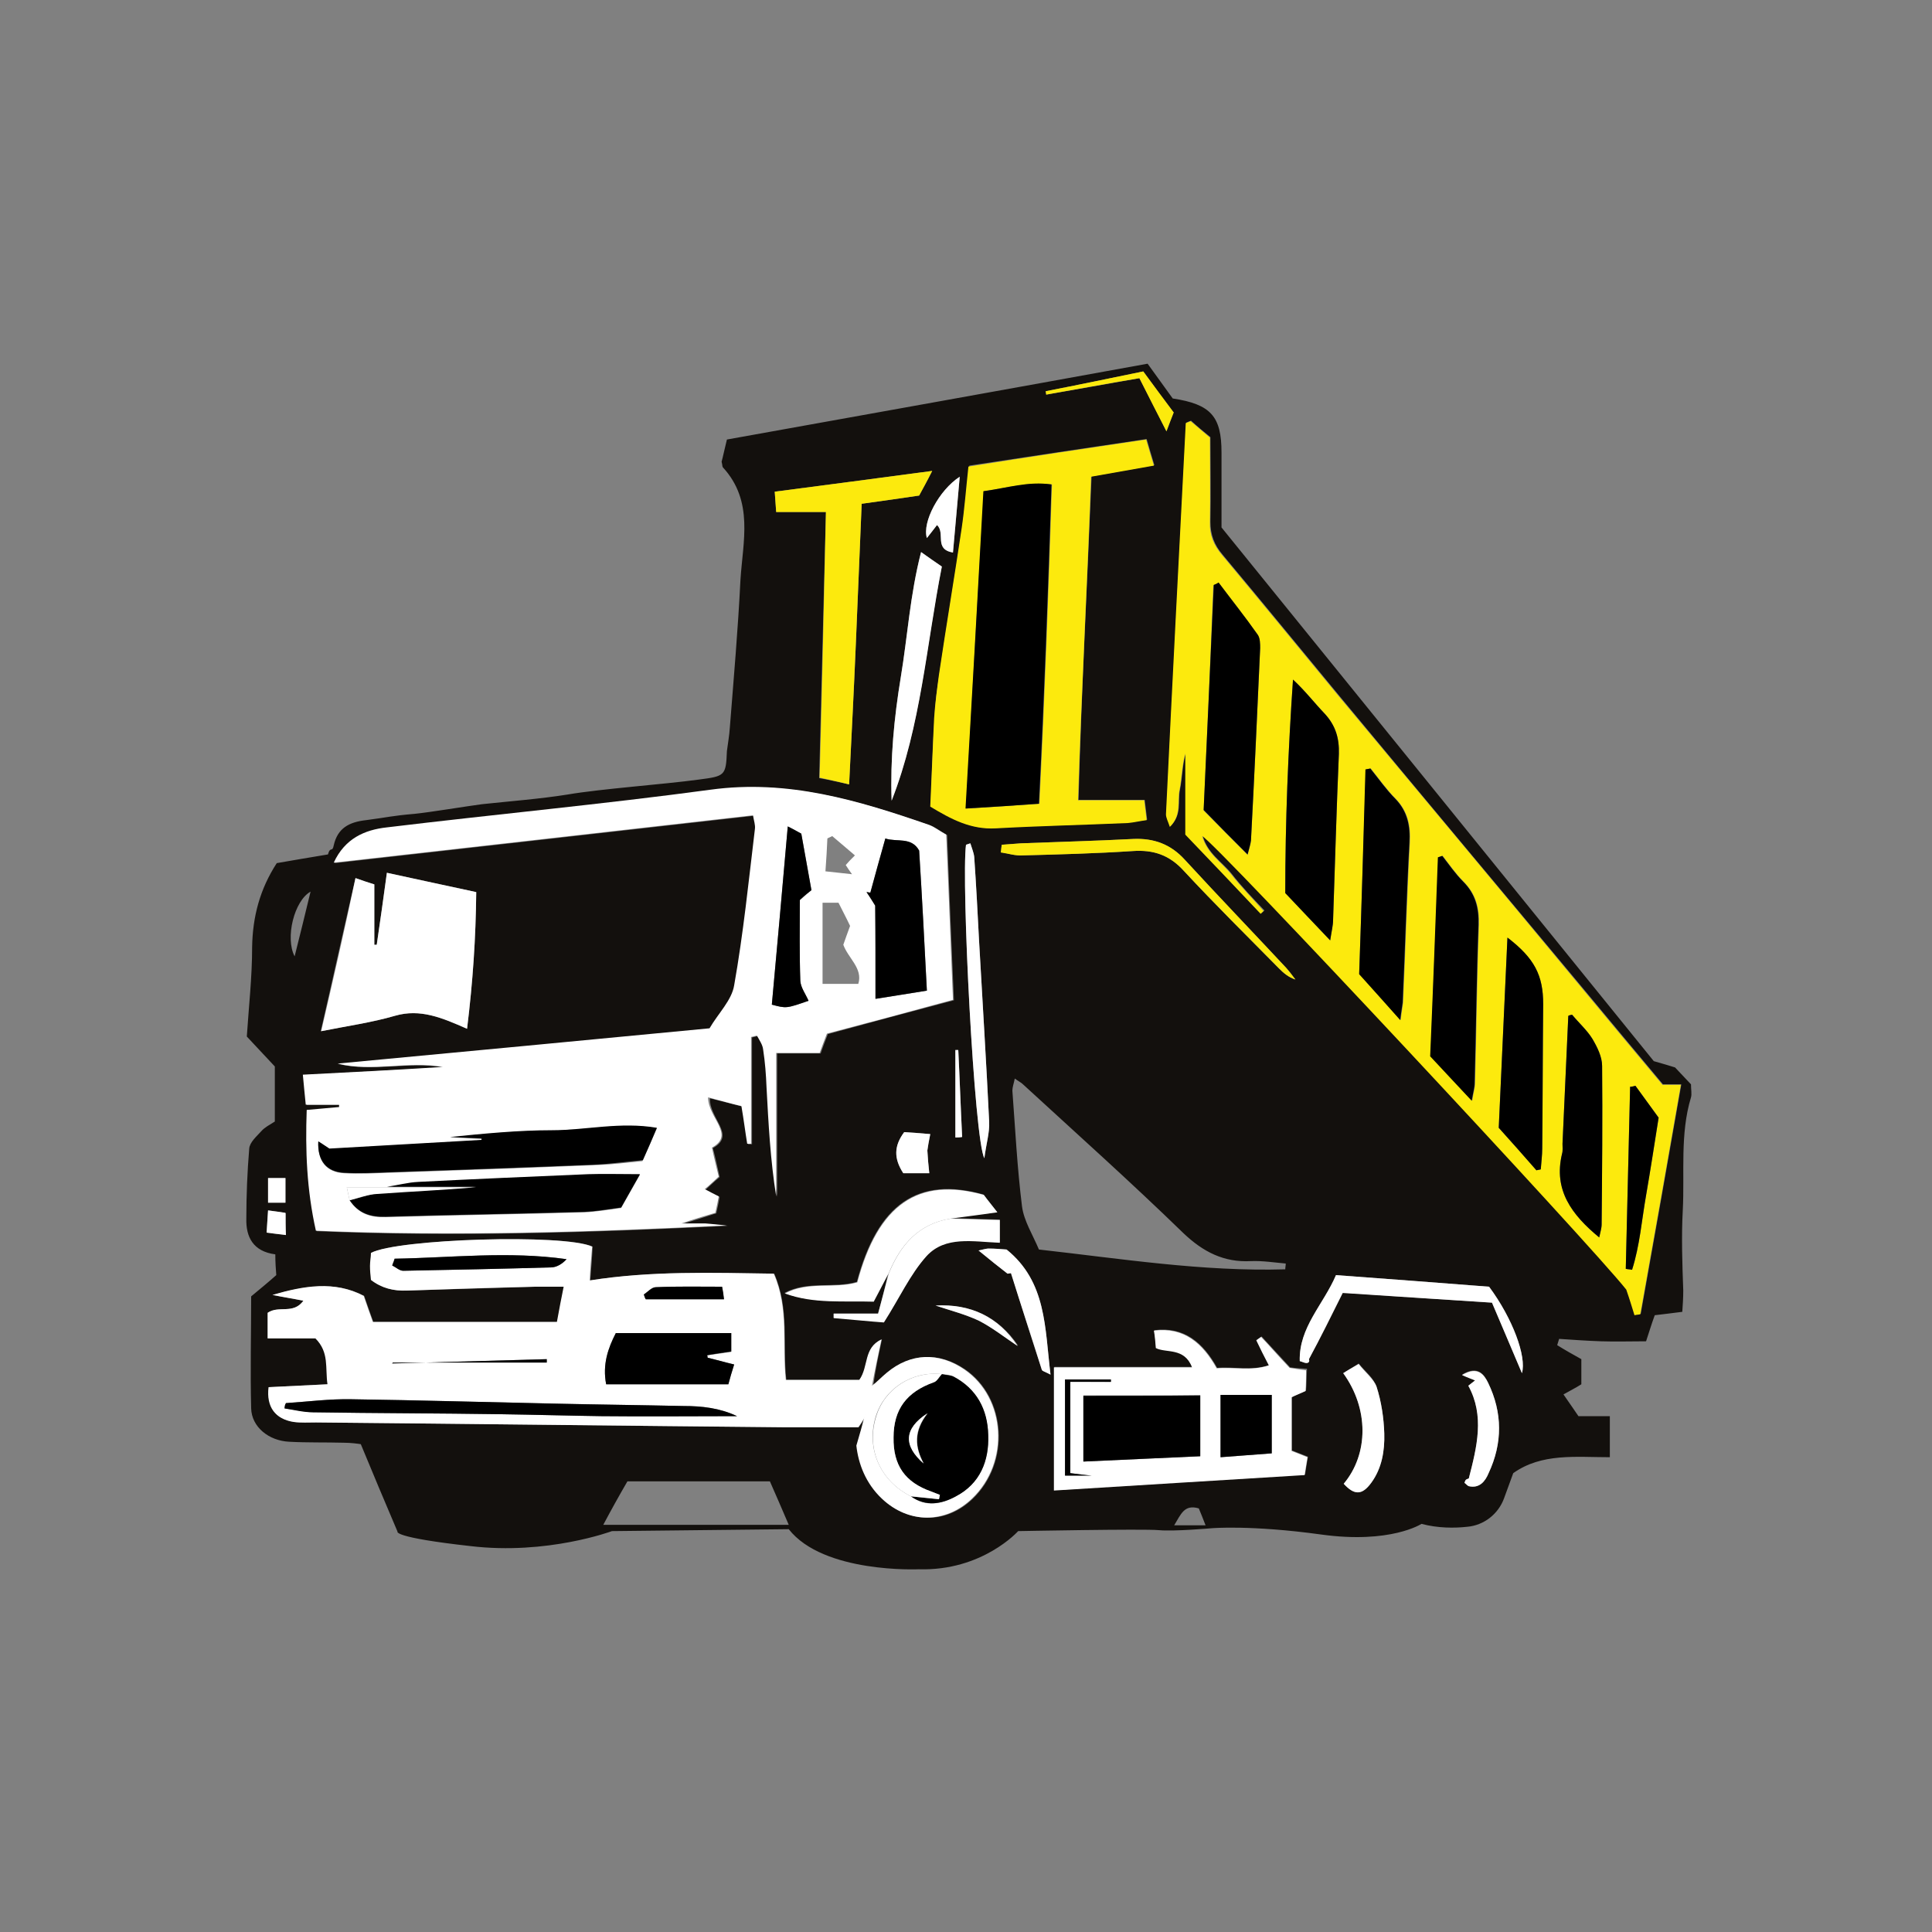 <?xml version="1.0" encoding="UTF-8"?>
<svg xmlns="http://www.w3.org/2000/svg" xmlns:xlink="http://www.w3.org/1999/xlink" version="1.1" id="Calque_1" x="0px" y="0px" viewBox="0 0 400 400" style="enable-background:new 0 0 400 400;" xml:space="preserve">
<rect x="0" y="0" width="400" height="400" fill="#808080" stroke="none"/>
<style type="text/css">
	.st0{fill:#13100D;}
	.st1{fill:#FFFFFF;}
	.st2{fill:#FCEA0D;}
</style>
<g>
	<path class="st0" d="M82.3,317.1c-2.6-6.1-5-11.8-7.6-18.1c-0.6-0.1-2.1-0.3-3.6-0.3c-3.7-0.1-7.5,0-11.2-0.2   c-4.3-0.2-7.8-3.1-7.9-6.9c-0.2-7.7,0-15.5,0-23.2c1.8-1.5,3.4-2.8,5.2-4.4c-0.1-1.3-0.2-2.7-0.2-4.3c-4.6-0.6-6.1-3.6-6-7.4   c0-4.8,0.2-9.7,0.6-14.5c0.1-1.3,1.5-2.5,2.5-3.6c0.7-0.8,1.7-1.3,2.8-2v-11.4c-2.1-2.2-3.8-4.1-5.8-6.2c0.4-6.1,1.1-12.3,1.1-18.5   c0.1-6.3,1.6-12,5.1-17.4c1.6-0.3,8.8-1.5,10.6-1.8c0.5-1.8,0.9-0.3,1.2-1.9c0.8-3.5,3.1-4.8,6.7-5.2c4.6-0.6,5.3-0.9,10-1.3   c3.1-0.3,10.9-1.6,14-2c5.6-0.6,12.1-1.1,17.7-2c7-1.2,19.9-2.1,27.2-3.1c5.4-0.7,5.6-0.8,5.8-5.9c0.2-1.6,0.5-3.2,0.6-4.8   c0.8-10.2,1.7-20.4,2.2-30.6c0.5-8,2.8-16.3-3.6-23.3c-0.2-0.2-0.1-0.5-0.3-1.2c0.3-1.1,0.6-2.6,1.1-4.6   c28.9-5.2,58-10.4,87.1-15.7c1.8,2.5,3.6,5,5.2,7.2c7.9,1.2,10.1,3.7,10.1,11.2c0,5.1,0,10.2,0,15.5   c29.8,36.8,59.8,73.8,89.5,110.5c1.8,0.5,3.1,0.9,4.4,1.3l3.3,3.5c0,1.1,0.2,2,0,2.7c-2.3,7.6-1.3,15.6-1.7,23.4   c-0.3,5.5-0.1,11.1,0.1,16.6c0,1.5-0.1,3-0.2,4.4c-2.3,0.3-4,0.5-5.7,0.7c-0.7,1.9-1.2,3.6-1.8,5.4c-3.2,0-6.3,0.1-9.3,0   c-2.9-0.1-5.8-0.3-8.7-0.5c-0.2,0.7-0.2,0.6-0.4,1.3c1.6,1,3.2,1.9,5,2.9v5.2c-1.1,0.7-2.1,1.2-3.7,2.1c1.2,1.7,2.2,3.2,3.1,4.5   h6.5v8.5c-7,0-14.1-0.9-20,3.3l-1.9,5.2c-1.2,3.3-4.2,5.6-7.6,5.9c-2.7,0.3-6.1,0.3-9.5-0.6c0,0-6.4,4.2-20.8,2.2   c-14.5-2-22.6-1.3-22.6-1.3s-7.9,0.7-11,0.4s-29.1,0.2-29.1,0.2s-7.4,8.3-20.6,7.9c0,0-19.7,0.9-26.9-8.3l-36.6,0.4   c0,0-13.4,5-29.3,3.1C81.2,318.3,82.3,317.1,82.3,317.1z M181.8,271.9c-3.1,0-6.2,0-9.2,0c0,0.3,0,0.6,0,0.9   c3.7,0.3,7.5,0.7,10.4,0.9c3.2-5,5.4-9.9,8.8-13.7c3.9-4.3,9.7-3,15.2-2.8c0-1.4,0-2.7,0-4.7c-3.5-0.1-6.9-0.2-10.3-0.3   c3.1-0.4,6.1-0.8,9.7-1.3c-1-1.3-2-2.5-2.8-3.6c-13.6-3.8-21.9,2-26.2,18.1c-4.8,1.4-10.2-0.3-15,2.3c6,2.2,12.2,1.5,18.4,1.7   c1.1-2.1,2.1-4,3.1-5.9C183.3,266.3,182.6,269,181.8,271.9z M182.6,277.3c-3.8,1.8-2.6,5.6-4.6,8.4c-4.8,0-9.8,0-15.2,0   c-0.8-7.2,0.7-14.7-2.5-22c-12.8-0.2-25.5-0.6-38.1,1.4c0.2-2.4,0.4-4.8,0.5-7c-5.8-2.7-40.4-1.6-45.8,1.3   c-0.1,0.8-0.2,1.8-0.2,2.7c0,1,0.1,1.9,0.2,2.9c2.3,1.8,4.7,2.3,7.4,2.2c8.8-0.3,17.7-0.5,26.5-0.8c1.8,0,3.6,0,6,0   c-0.5,2.5-0.9,4.6-1.4,7.3c-12.8,0-25.3,0-38.1,0c-0.6-1.6-1.2-3.4-1.9-5.4c-6.1-3.2-12.4-2-18.9-0.2c1.9,0.4,3.9,0.7,6.4,1.2   c-2.2,2.9-5.1,0.9-7.4,2.5c0,1.4,0,3.1,0,5.3c3.5,0,6.9,0,9.9,0c2.9,2.9,2,6.1,2.5,9.5c-4.3,0.2-8.3,0.4-12.2,0.6   c-0.5,4.1,1.3,6.6,5.2,7.2c1.5,0.2,3,0.1,4.6,0.1c32.4,0.3,64.7,0.7,97.1,1c5,0,9.9,0,15.2,0c0.3-0.4,0.8-1.2,1.3-2   c-0.5,1.7-0.9,3.3-1.6,5.8c0.4,3.7,1.9,7.7,5.3,11c5.5,5.2,13.1,5.3,18.6,0c7.8-7.5,7-20.9-1.6-26.8c-5.3-3.6-11.1-3.4-16,0.7   c-1,0.9-2,1.9-3,2.8C181.2,283.8,181.9,280.5,182.6,277.3z M153.7,229.1c0.4,2.9,0.8,5.4,1.2,7.8c0.3,0,0.5,0,0.8,0   c0-7.4,0-14.8,0-22.1c0.4-0.1,0.8-0.2,1.2-0.3c0.4,1,1.2,1.9,1.3,2.9c0.4,2.6,0.5,5.2,0.7,7.8c0.4,7.5,0.8,15.1,2,22.6   c0-9.8,0-19.6,0-29.7c3.2,0,6,0,9,0c0.5-1.4,0.9-2.5,1.5-4c8.4-2.3,17-4.6,26.1-7c-0.5-11.7-1-23.1-1.4-34.2   c-1.6-0.9-2.5-1.7-3.5-2c-14.7-5.1-29.3-9.5-45.3-7.3c-22.3,3.1-44.7,5.2-67,7.8c-4.6,0.5-8.7,2.3-11,7.3   c29.1-3.3,57.8-6.5,86.8-9.8c0.2,1.3,0.4,2.1,0.4,2.8c-1.3,10.8-2.4,21.7-4.3,32.4c-0.5,3.1-3.3,5.8-5.1,8.9   c-26,2.5-51.5,4.9-77,7.3c7.2,1.7,14.5-0.6,21.8,0.7c-9.5,0.5-19,1-29,1.6c0.2,2.2,0.4,4,0.6,6.2c2.5,0,4.7,0,6.9,0   c0,0.2,0,0.3,0,0.5c-2.1,0.2-4.3,0.4-6.7,0.6c-0.3,8.5-0.1,16.5,1.9,25c28.4,1.2,56.7,0.3,85.1-1.1c-1.5-0.1-3-0.3-4.5-0.4   c-1.6-0.1-3.3,0-4.9,0c2.3-0.7,4.6-1.4,7-2.2c0.3-1.3,0.5-2.3,0.7-3.4c-1-0.5-1.8-0.9-2.9-1.5c1-0.9,1.7-1.6,2.9-2.6   c-0.4-1.8-0.8-3.7-1.4-6c4.9-2.7-0.8-6.1-0.6-10.3C149.5,228,151.7,228.6,153.7,229.1z M255,180.9c-2-2.5-5-4.2-6-7.9   c2.9,1.5,80.2,84.3,87.8,93.9c0.6,2,1.2,3.6,1.7,5.3c0.4-0.1,0.8-0.1,1.2-0.2c2.8-15.7,5.6-31.4,8.4-47.5c-1.7,0-2.5,0-3.8,0   c-5.7-6.8-11.6-13.9-17.5-21c-16.5-19.8-33-39.5-49.4-59.3c-8.1-9.8-16.2-19.7-24.3-29.4c-1.7-2-2.5-4.1-2.5-6.8   c0.1-5.8,0-11.6,0-17.5c-1.5-1.2-2.8-2.3-4-3.4c-0.3,0.1-0.6,0.2-1,0.4c-1.4,27-2.8,54-4.1,81c0,0.7,0.4,1.4,0.8,2.6   c2.5-2.5,1.5-5.2,2-7.6c0.5-2.5,0.5-5.1,1.2-7.6c0,5.5,0,11,0,16.8c5.1,5.3,10.3,10.9,15.6,16.4c0.2-0.2,0.5-0.4,0.7-0.6   C259.4,186,257.1,183.6,255,180.9z M199.2,109.3c-1.5,10.1-3.2,20.2-4.7,30.3c-0.5,3-0.9,6-1,9c-0.4,6.1-0.6,12.1-0.8,18.3   c4.3,2.6,8.4,4.9,13.6,4.5c9.1-0.5,18.2-0.7,27.3-1.1c1.2-0.1,2.4-0.4,3.9-0.6c-0.2-1.5-0.3-2.6-0.5-4.1c-4.5,0-8.8,0-13.7,0   c0.6-22.5,1.8-44.6,2.7-67c4.5-0.8,8.5-1.5,13-2.3c-0.6-1.9-1-3.4-1.6-5.4c-12.2,1.8-24.2,3.6-36.7,5.5   C200.1,101.1,199.8,105.3,199.2,109.3z M81.8,210.3c5.2-1.5,9.7,0.4,14.9,2.7c1.2-9.8,1.8-18.7,1.9-28.3c-6.1-1.3-12-2.6-18.5-4   c-0.7,5.2-1.4,10.1-2.1,14.9c-0.2,0-0.3,0-0.5,0c0-4.1,0-8.2,0-12.5c-1.3-0.4-2.2-0.7-3.9-1.3c-2.5,10.8-4.8,21.3-7.2,31.7   C72,212.4,77,211.7,81.8,210.3z M259,261.1c-5.6,0.3-9.9-1.9-14-5.8c-10.8-10.5-22.1-20.6-33.2-30.8c-0.4-0.4-0.9-0.6-1.7-1.2   c-0.2,1-0.5,1.8-0.5,2.5c0.6,8,1,16,2,24c0.4,3,2.2,5.8,3.5,8.9c17,1.9,33.9,4.6,51,4.1c0-0.4,0.1-0.8,0.1-1.2   C263.9,261.4,261.4,261,259,261.1z M267.1,283.1c-2.1-2.3-4-4.3-5.9-6.4c-0.3,0.2-0.7,0.5-1,0.7c0.8,1.6,1.6,3.2,2.6,5.2   c-3.7,1.3-7.2,0.3-10.8,0.6c-2.9-5.2-6.8-8.6-13-7.8c0.1,1.2,0.2,2.2,0.4,3.6c2.1,1.1,5.8-0.2,7.5,4c-9.6,0-18.9,0-28.6,0   c0,8.6,0,16.7,0,25.5c17.3-1.1,34.4-2.1,51.9-3.2c0.2-1.4,0.4-2.5,0.6-3.7c-1.3-0.5-2.3-0.9-3.3-1.3c0-3.7,0-7.3,0-11.1   c0.8-0.4,1.7-0.7,2.9-1.3c0.1-1.2,0.1-2.7,0.2-4.5C268.9,283.3,267.8,283.2,267.1,283.1z M175.8,162.4c0.5-10.1,1-19.7,1.4-29.3   c0.4-9.5,0.8-19,1.2-28.8c4.2-0.6,8-1.1,11.9-1.7c0.8-1.5,1.6-2.9,2.7-5.1c-11.3,1.5-21.8,2.9-32.6,4.3c0.1,1.6,0.2,2.7,0.3,4.2   c3.3,0,6.4,0,10.3,0c-0.5,18.3-0.9,36.4-1.4,55.1C171.9,161.5,173.5,161.9,175.8,162.4z M124.9,315.7c13,0,25.4,0,38.4,0   c-1.3-3.1-2.6-6-3.9-9c-9.8,0-19.5,0-29.5,0C128.1,309.8,126.6,312.5,124.9,315.7z M195,117.3c-1.3-0.9-2.5-1.7-4.3-3   c-2.3,8.9-2.8,17.5-4.2,25.9c-1.4,8.4-2.2,16.9-1.9,25.5C190.7,150.2,191.7,133.6,195,117.3z M308.9,269.7   c2.1,4.9,4.2,9.9,6.2,14.6c1-3.4-1.9-11.3-6.8-17.9c-10.3-0.8-20.8-1.6-31.7-2.4c-2.6,6.1-7.7,10.8-7.5,17.8c0.7,0.2,1,0.4,1.4,0.4   c0.4,0,0.7-0.3,0.5-0.8c2.3-4.5,4.5-9,6.9-13.8C288.5,268.4,298.4,269,308.9,269.7z M203.8,239.8c0.4-3.1,1.1-5.3,1-7.5   c-0.6-12.5-1.4-25.1-2.1-37.6c-0.3-5.8-0.6-11.6-1-17.3c-0.1-0.9-0.5-1.8-0.8-2.8c-0.3,0.1-0.6,0.2-0.9,0.3   C199,182.5,201.7,236,203.8,239.8z M211.7,177.1c7.6-0.2,15.2-0.4,22.8-0.9c4.3-0.3,7.6,0.8,10.6,4.1c6.4,6.9,13.1,13.5,19.7,20.2   c0.9,0.9,1.9,1.8,3.4,2.3c-0.6-0.8-1.2-1.6-1.9-2.4c-7-7.5-14.1-14.9-21-22.4c-2.9-3.2-6.4-4.5-10.7-4.3   c-7.7,0.4-15.5,0.6-23.2,0.9c-1.3,0.1-2.7,0.2-4,0.3c-0.1,0.5-0.1,1-0.2,1.5C208.7,176.7,210.2,177.2,211.7,177.1z M278.1,284.3   c5.3,7.3,5.3,16.7,0.1,22.9c2.2,2.4,3.8,2.4,5.7-0.2c2.2-3,2.8-6.6,2.7-10.2c-0.1-3.2-0.6-6.6-1.6-9.7c-0.6-1.8-2.3-3.1-3.7-4.8   C279.9,283.2,279,283.8,278.1,284.3z M215.7,283.6c0.1,0.3,0.7,0.4,1.8,1c-1.2-9.7-0.8-19.2-9.1-25.9c-1.3-0.1-2.5-0.2-3.7-0.2   c-0.4,0-0.8,0.1-2.1,0.4c2.3,1.9,4.2,3.4,6,4.8c0.3,0,0.5-0.1,0.8-0.1C211.4,270.3,213.5,276.9,215.7,283.6z M305.4,285.8   c-0.5,0.4-0.9,0.7-1.4,1.1c3.4,6.2,1.8,12.6,0.1,19.2c0.3-0.1-0.1,0-0.5,0.2c-0.2,0.1-0.3,0.4-0.4,0.7c0.3,0.2,0.6,0.6,0.9,0.7   c2.2,0.5,3.4-1,4.1-2.7c2.9-6.2,2.9-12.5-0.1-18.7c-0.8-1.7-2.1-3.7-5.4-1.7C304,285.2,304.7,285.5,305.4,285.8z M198.7,98.7   c-4.3,2.8-7.8,9.4-6.8,12.7c0.8-1,1.4-1.8,2.1-2.7c1.8,1.7-0.7,5,3.3,5.7C197.8,109.1,198.2,104,198.7,98.7z M241.5,89.3   c0.7-1.8,1-2.7,1.5-3.9c-2.1-2.8-4.1-5.5-6.3-8.5c-6.8,1.4-13.5,2.8-20.2,4.1c0,0.2,0.1,0.4,0.1,0.7c6.3-1.1,12.7-2.2,19.3-3.4   C237.8,82,239.5,85.3,241.5,89.3z M192.4,242.9c-0.2-1.7-0.3-3.1-0.4-4.7c0.1-0.8,0.3-1.9,0.6-3.4c-2.2-0.2-3.8-0.3-5.4-0.4   c-2.1,2.9-2.2,5.5-0.1,8.5C188.8,242.9,190.2,242.9,192.4,242.9z M193.7,270.3c3,1,6.1,1.8,8.9,3.1c2.9,1.4,5.4,3.5,8.2,5.2   C206.7,272.6,200.9,269.9,193.7,270.3z M198.4,217.4c-0.2,0-0.4,0-0.6,0c0,6,0,12.1,0,18.1c0.5,0,0.9-0.1,1.4-0.1   C198.9,229.4,198.7,223.4,198.4,217.4z M64.3,184.6c-3.4,1.9-5.3,9.6-3.3,13.4C62.1,193.7,63.1,189.5,64.3,184.6z M55.5,243.9   c0,1.6,0,3.2,0,5.1c1.1,0,2.2,0,3.6,0c0-1.7,0-3.2,0-5.1C57.7,243.9,56.7,243.9,55.5,243.9z M55.5,250.6c-0.1,1.6-0.2,2.9-0.3,4.6   c1.4,0.2,2.5,0.3,4,0.5c0-1.7,0-3,0-4.5C57.9,250.9,56.9,250.8,55.5,250.6z M249.6,315.8c-0.6-1.5-1-2.6-1.4-3.5   c-3-0.9-3.7,1.2-5.1,3.5C245.6,315.8,247.4,315.8,249.6,315.8z"></path>
	<path class="st1" d="M147.4,237.6c0.5,2.4,1,4.3,1.4,6c-1.1,1-1.9,1.8-2.9,2.6c1.1,0.6,1.9,1,2.9,1.5c-0.2,1.1-0.4,2.2-0.7,3.4   c-2.4,0.7-4.7,1.4-7,2.2c1.6,0,3.3,0,4.9,0c1.5,0.1,3,0.3,4.5,0.4c-28.4,1.4-56.7,2.3-85.1,1.1c-1.9-8.5-2.2-16.6-1.9-25   c2.4-0.2,4.6-0.4,6.7-0.6c0-0.2,0-0.3,0-0.5c-2.2,0-4.3,0-6.9,0c-0.2-2.1-0.4-3.9-0.6-6.2c10-0.5,19.5-1,29-1.6   c-7.2-1.3-14.6,1.1-21.8-0.7c25.5-2.4,51-4.8,77-7.3c1.8-3.1,4.6-5.8,5.1-8.9c1.9-10.7,3-21.6,4.3-32.4c0.1-0.8-0.2-1.6-0.4-2.8   c-28.9,3.3-57.6,6.5-86.8,9.8c2.3-5,6.4-6.8,11-7.3c22.3-2.7,44.8-4.8,67-7.8c16-2.2,30.6,2.2,45.3,7.3c1,0.4,1.9,1.1,3.5,2   c0.5,11.1,0.9,22.5,1.4,34.2c-9.1,2.5-17.7,4.8-26.1,7c-0.6,1.5-1,2.7-1.5,4c-3,0-5.8,0-9,0c0,10.1,0,19.9,0,29.7   c-1.2-7.5-1.6-15.1-2-22.6c-0.1-2.6-0.3-5.2-0.7-7.8c-0.1-1-0.8-2-1.3-2.9c-0.4,0.1-0.8,0.2-1.2,0.3c0,7.4,0,14.8,0,22.1   c-0.3,0-0.5,0-0.8,0c-0.4-2.4-0.7-4.9-1.2-7.8c-2.1-0.5-4.2-1.1-6.9-1.8C146.6,231.5,152.3,234.9,147.4,237.6z M79.9,252   c13.7-0.4,27.4-0.6,41.1-1c2.3-0.1,4.7-0.5,7.6-0.9c1.1-2,2.4-4.2,3.9-6.9c-4.1,0-7.4-0.1-10.7,0c-11.7,0.5-23.5,1-35.2,1.6   c-2.2,0.1-4.3,0.7-6.5,1c-2.6,0-5.3,0-8.3,0c0.3,1.3,0.4,2,0.6,2.7C74.2,251.3,76.7,252.1,79.9,252z M136,233.6   c-7.6-1.3-14.7,0.5-21.7,0.5c-7,0-14.1,0.7-21.1,1.4c2.2,0.1,4.3,0.2,6.5,0.3c0,0.1,0,0.2,0,0.3c-10.4,0.6-20.8,1.2-31.5,1.8   c-0.5-0.3-1.3-0.9-2.3-1.5c-0.2,4,1.7,6.3,5.3,6.5c3.2,0.2,6.4,0,9.5-0.1c14.4-0.5,28.7-1,43.1-1.6c3-0.1,6-0.5,9.2-0.8   C134.2,237.8,135,235.9,136,233.6z M191.9,205.1c-0.5-9.8-1-19.4-1.6-29c-1.6-2.9-4.6-1.7-7-2.5c-1.1,3.9-2.1,7.5-3.1,11.2   c-0.3,0-0.5-0.1-0.8-0.1c0.7,1,1.3,2,1.8,2.8c0,6.6,0,12.9,0,19.3C184.6,206.3,188.1,205.7,191.9,205.1z M168,184.3   c-0.7-4-1.4-7.7-2.1-11.7c-0.4-0.2-1.2-0.7-2.8-1.5c-1.1,12.7-2.2,24.8-3.3,36.9c3,0.8,3,0.8,7.6-0.8c-0.6-1.4-1.6-2.7-1.7-4.1   c-0.2-5.5-0.1-11-0.1-16.7C166.8,185.3,167.6,184.6,168,184.3z M176,191.7c-0.7-1.5-1.5-3-2.4-4.8c-0.6,0-1.7,0-3.3,0   c0,5.6,0,11.1,0,16.8c2.2,0,4.6,0,7.4,0c1-3.2-2.1-5.3-3.1-8.1C175,194.4,175.5,193.1,176,191.7z M176.4,181   c-0.6-0.8-0.9-1.3-1.3-1.9c0.5-0.6,1-1.1,1.9-2c-1.6-1.4-3.2-2.7-4.7-4c-0.3,0.2-0.7,0.3-1,0.5c-0.1,2.1-0.2,4.2-0.4,6.8   C172.9,180.6,174.5,180.8,176.4,181z"></path>
	<path class="st2" d="M261,189.2c-5.2-5.5-10.5-11.1-15.6-16.4c0-5.9,0-11.4,0-16.8c-0.7,2.5-0.7,5.1-1.2,7.6   c-0.5,2.4,0.5,5.1-2,7.6c-0.4-1.2-0.8-1.9-0.8-2.6c1.3-27,2.7-54,4.1-81c0.3-0.1,0.6-0.2,1-0.4c1.3,1.1,2.6,2.2,4,3.4   c0,5.9,0.1,11.7,0,17.5c-0.1,2.7,0.8,4.8,2.5,6.8c8.2,9.8,16.2,19.6,24.3,29.4c16.5,19.8,33,39.5,49.4,59.3   c5.9,7.1,11.8,14.2,17.5,21c1.3,0,2.1,0,3.8,0c-2.8,16.1-5.6,31.8-8.4,47.5c-0.4,0.1-0.8,0.1-1.2,0.2c-0.5-1.6-1-3.3-1.7-5.3   c-7.6-9.6-84.9-92.4-87.8-93.9c1,3.6,4,5.4,6,7.9c2.1,2.7,4.5,5.1,6.7,7.6C261.4,188.8,261.2,189,261,189.2z M249.2,167.8   c3.2,3.3,6,6.1,9.1,9.2c0.3-1.2,0.6-2.1,0.7-2.9c0.7-13.3,1.3-26.5,1.9-39.8c0-0.9,0-2.1-0.5-2.8c-2.6-3.7-5.4-7.2-8.1-10.8   c-0.4,0.2-0.7,0.3-1.1,0.5C250.6,136.9,249.9,152.6,249.2,167.8z M275.4,194.7c0.3-2,0.6-3.1,0.6-4.2c0.4-11.5,0.7-22.9,1.2-34.4   c0.1-3.3-0.7-5.9-2.9-8.3c-2.2-2.3-4.1-4.8-6.6-7.1c-1,14.7-1.6,29.3-1.6,44.2C269.1,188.1,272,191.1,275.4,194.7z M290,211.2   c0.2-1.8,0.4-2.7,0.5-3.6c0.5-11,0.8-22.1,1.4-33.1c0.2-3.5-0.4-6.5-2.9-9.1c-1.9-1.9-3.5-4.2-5.2-6.3c-0.3,0.1-0.6,0.1-1,0.2   c-0.5,14.1-0.9,28.2-1.4,42.3C284.2,204.8,286.8,207.7,290,211.2z M304.8,227.9c0.3-1.8,0.6-2.7,0.6-3.7   c0.3-10.9,0.4-21.8,0.8-32.7c0.1-3.5-0.6-6.4-3.2-9c-1.6-1.6-2.9-3.5-4.3-5.3c-0.3,0.1-0.6,0.2-0.9,0.3   c-0.5,13.6-1.1,27.2-1.6,41.1C299,221.8,301.6,224.5,304.8,227.9z M310.3,233.5c2.6,2.9,5.2,5.8,7.8,8.8c0.3-0.1,0.6-0.1,0.9-0.2   c0.1-1.4,0.3-2.9,0.3-4.3c0.1-10,0.1-19.9,0.2-29.9c0-5.9-1.8-9.5-7.4-13.7C311.5,207.3,310.9,220.2,310.3,233.5z M323.5,236.8   c0,0.7,0.1,1.4-0.1,2.1c-1.8,7.5,2,12.6,7.7,17.3c0.2-1,0.5-1.9,0.5-2.7c0.1-10.9,0.2-21.9,0.1-32.8c0-1.9-1-3.9-2-5.6   c-1.1-1.8-2.8-3.3-4.2-5c-0.3,0.1-0.5,0.2-0.8,0.3C324.3,219.1,323.9,227.9,323.5,236.8z M338.6,224.8c-0.4,0.1-0.7,0.2-1.1,0.2   c-0.3,12.6-0.6,25.1-0.9,37.7c0.4,0.1,0.9,0.1,1.3,0.2c1.6-5,2-10.3,2.9-15.4c0.9-5.2,1.7-10.4,2.6-16.1   C341.8,229.2,340.2,227,338.6,224.8z"></path>
	<path class="st1" d="M179,293.5c-0.5,0.8-1,1.6-1.3,2c-5.3,0-10.2,0-15.2,0c-32.4-0.3-64.8-0.7-97.1-1c-1.5,0-3.1,0.1-4.6-0.1   c-3.8-0.6-5.7-3.1-5.2-7.2c3.9-0.2,8-0.4,12.2-0.6c-0.5-3.4,0.4-6.6-2.5-9.5c-3,0-6.4,0-9.9,0c0-2.2,0-3.9,0-5.3   c2.3-1.6,5.3,0.4,7.4-2.5c-2.5-0.5-4.5-0.8-6.4-1.2c6.5-1.9,12.8-3,18.9,0.2c0.7,2,1.3,3.8,1.9,5.4c12.8,0,25.3,0,38.1,0   c0.5-2.7,0.9-4.9,1.4-7.3c-2.4,0-4.2,0-6,0c-8.8,0.2-17.7,0.5-26.5,0.8c-2.7,0.1-5.2-0.5-7.4-2.2c-0.1-1-0.2-1.9-0.2-2.9   c0-0.9,0.2-1.9,0.2-2.7c5.4-2.9,39.9-4,45.8-1.3c-0.2,2.2-0.4,4.6-0.5,7c12.6-2,25.3-1.6,38.1-1.4c3.2,7.3,1.7,14.7,2.5,22   c5.3,0,10.4,0,15.2,0c2-2.8,0.8-6.6,4.6-8.4c-0.7,3.3-1.4,6.5-2,9.8C180.1,289.2,179.6,291.4,179,293.5z M151.4,276   c-8,0-15.8,0-23.9,0c-1.6,3.1-2.8,6.5-2,10.6c8.3,0,16.6,0,25.3,0c0.3-1.2,0.7-2.5,1.2-4.1c-2.1-0.5-3.8-1-5.5-1.4   c0-0.2,0-0.3-0.1-0.5c1.5-0.2,3-0.4,5-0.7C151.4,278.6,151.4,277.5,151.4,276z M64.8,292.4c13,0.2,26,0.2,39,0.4   c6.9,0.1,13.8,0.3,20.7,0.4c9.3,0.1,18.5,0,28.1,0c-3.6-1.7-7.3-2.1-11.1-2.1c-9-0.2-18-0.3-26.9-0.5c-13.9-0.3-27.9-0.7-41.8-0.9   c-4.5-0.1-9.1,0.5-13.6,0.8c-0.1,0.4-0.1,0.8-0.2,1.1C60.8,291.8,62.8,292.3,64.8,292.4z M83.5,263.1c10.2-0.2,20.4-0.4,30.6-0.7   c1.1,0,2.3-0.7,3.2-1.7c-12-1.7-23.8-0.3-35.6-0.1c-0.2,0.5-0.4,0.9-0.5,1.4C82,262.4,82.8,263.1,83.5,263.1z M149.5,266.4   c-4.7,0-9.2-0.1-13.7,0.1c-0.9,0-1.7,1-2.5,1.5c0.1,0.3,0.2,0.7,0.4,1c5.2,0,10.4,0,16.2,0C149.7,268,149.7,267.4,149.5,266.4z    M113.2,282.1c0-0.2,0-0.5,0-0.7c-10.7,0.3-21.4,0.6-32.1,0.9c0.1-0.1,0.1-0.1,0.2-0.2C92,282.1,102.6,282.1,113.2,282.1z"></path>
	<path class="st2" d="M237.3,91c0.6,2,1,3.5,1.6,5.4c-4.5,0.8-8.5,1.5-13,2.3c-0.8,22.4-2,44.5-2.7,67c4.9,0,9.2,0,13.7,0   c0.2,1.5,0.3,2.6,0.5,4.1c-1.5,0.2-2.7,0.5-3.9,0.6c-9.1,0.4-18.2,0.6-27.3,1.1c-5.2,0.3-9.3-1.9-13.6-4.5   c0.3-6.2,0.5-12.3,0.8-18.3c0.2-3,0.6-6,1-9c1.5-10.1,3.2-20.2,4.7-30.3c0.6-4.1,0.9-8.2,1.4-12.8C213.1,94.6,225.1,92.8,237.3,91z    M200,167.4c5.2-0.3,9.8-0.6,15.2-1c1.1-22.1,1.9-43.9,2.6-66.1c-4.9-0.6-9.1,0.7-14.1,1.4C202.4,123.7,201.2,145.2,200,167.4z"></path>
	<path class="st1" d="M66.5,213.5c5.5-1.1,10.5-1.8,15.3-3.2c5.2-1.5,9.7,0.4,14.9,2.7c1.2-9.8,1.8-18.7,1.9-28.3   c-6.1-1.3-12-2.6-18.5-4c-0.7,5.2-1.4,10.1-2.1,14.9c-0.2,0-0.3,0-0.5,0c0-4.1,0-8.2,0-12.5c-1.3-0.4-2.2-0.7-3.9-1.3   C71.3,192.7,68.9,203.2,66.5,213.5z"></path>
	<path class="st1" d="M270.3,288c-1.3,0.6-2.1,0.9-2.9,1.3c0,3.8,0,7.4,0,11.1c1.1,0.4,2,0.8,3.3,1.3c-0.2,1.2-0.4,2.4-0.6,3.7   c-17.5,1.1-34.6,2.1-51.9,3.2c0-8.8,0-16.9,0-25.5c9.7,0,19,0,28.6,0c-1.6-4.2-5.4-2.9-7.5-4c-0.1-1.5-0.2-2.5-0.4-3.6   c6.2-0.8,10.1,2.6,13,7.8c3.6-0.3,7.1,0.6,10.8-0.6c-1-1.9-1.8-3.5-2.6-5.2c0.3-0.2,0.7-0.5,1-0.7c1.9,2,3.7,4.1,5.9,6.4   c0.7,0.1,1.7,0.3,3.4,0.5C270.4,285.3,270.4,286.8,270.3,288z M224.3,302.6c8.1-0.4,16-0.7,24.2-1.1c0-4.2,0-8.3,0-12.6   c-8.1,0-15.8,0-24.2,0C224.3,293.5,224.3,297.7,224.3,302.6z M252.7,288.8c0,4.2,0,8.3,0,12.9c3.6-0.3,7-0.5,10.6-0.8   c0-4.3,0-8.1,0-12.1C259.6,288.8,256.3,288.8,252.7,288.8z M230,286.1c0-0.2,0-0.3,0-0.5c-3.1,0-6.2,0-9.5,0c0,6.6,0,13.1,0,19.9   c2.1,0,3.9,0,5.5,0c-1.3-0.1-2.8-0.3-4.4-0.5c0-6.2,0-12.3,0-19C224.8,286.1,227.4,286.1,230,286.1z"></path>
	<path class="st2" d="M169.7,161c2.2,0.5,3.7,0.8,6.1,1.4c0.5-10.1,1-19.7,1.4-29.3c0.4-9.5,0.8-19,1.2-28.8c4.2-0.6,8-1.1,11.9-1.7   c0.8-1.5,1.6-2.9,2.7-5.1c-11.3,1.5-21.8,2.9-32.6,4.3c0.1,1.6,0.2,2.7,0.3,4.2c3.3,0,6.4,0,10.3,0   C170.6,124.3,170.2,142.4,169.7,161z"></path>
	<path class="st1" d="M196.8,252.3c3.1-0.4,6.1-0.8,9.7-1.3c-1-1.3-2-2.5-2.8-3.6c-13.6-3.8-21.9,2-26.2,18.1   c-4.8,1.4-10.2-0.3-15,2.3c6,2.2,12.2,1.5,18.4,1.7c1.1-2.1,2.1-4,3.1-5.9C186.4,257.8,190.1,253.4,196.8,252.3z"></path>
	<path class="st1" d="M183.6,284.2c4.9-4.1,10.7-4.3,16-0.7c8.7,5.9,9.5,19.3,1.6,26.8c-5.5,5.2-13.1,5.2-18.6,0   c-3.4-3.2-4.9-7.3-5.3-11c0.7-2.4,1.2-4.1,1.6-5.8c0.5-2.2,1-4.3,1.5-6.5C181.6,286.1,182.5,285.1,183.6,284.2z M181.3,293.3   c-2,6.6,0.9,13.3,7.3,16.5c3.1,2.3,6.3,1.6,9.3,0c5-2.7,6.9-7.4,6.7-12.7c-0.2-5.2-2.4-9.5-7.2-12.1c-0.7-0.4-1.6-0.4-2.4-0.5   C188.8,283.8,183.1,287.5,181.3,293.3z"></path>
	<path class="st1" d="M184.6,165.8c6.1-15.6,7.2-32.2,10.4-48.5c-1.3-0.9-2.5-1.7-4.3-3c-2.3,8.9-2.8,17.5-4.2,25.9   C185.1,148.7,184.3,157.2,184.6,165.8z"></path>
	<path class="st1" d="M278,267.7c10.5,0.7,20.4,1.3,30.9,2c2.1,4.9,4.2,9.9,6.2,14.6c1-3.4-1.9-11.3-6.8-17.9   c-10.3-0.8-20.8-1.6-31.7-2.4c-2.6,6.1-7.7,10.8-7.5,17.8c0.7,0.2,1,0.4,1.4,0.4c0.4,0,0.7-0.3,0.5-0.8   C273.4,277,275.6,272.5,278,267.7z"></path>
	<path class="st1" d="M196.8,252.3c-6.7,1.1-10.4,5.5-12.8,11.4c-0.7,2.6-1.4,5.3-2.2,8.3c-3.1,0-6.2,0-9.2,0c0,0.3,0,0.6,0,0.9   c3.7,0.3,7.5,0.7,10.4,0.9c3.2-5,5.4-9.9,8.8-13.7c3.9-4.3,9.7-3,15.2-2.8c0-1.4,0-2.7,0-4.7C203.6,252.5,200.2,252.4,196.8,252.3z   "></path>
	<path class="st1" d="M200,174.9c-1,7.6,1.7,61.1,3.8,64.9c0.4-3.1,1.1-5.3,1-7.5c-0.6-12.5-1.4-25.1-2.1-37.6   c-0.3-5.8-0.6-11.6-1-17.3c-0.1-0.9-0.5-1.8-0.8-2.8C200.6,174.7,200.3,174.8,200,174.9z"></path>
	<path class="st2" d="M207.2,176.5c1.5,0.2,3,0.7,4.5,0.6c7.6-0.2,15.2-0.4,22.8-0.9c4.3-0.3,7.6,0.8,10.6,4.1   c6.4,6.9,13.1,13.5,19.7,20.2c0.9,0.9,1.9,1.8,3.4,2.3c-0.6-0.8-1.2-1.6-1.9-2.4c-7-7.5-14.1-14.9-21-22.4   c-2.9-3.2-6.4-4.5-10.7-4.3c-7.7,0.4-15.5,0.6-23.2,0.9c-1.3,0.1-2.7,0.2-4,0.3C207.3,175.5,207.3,176,207.2,176.5z"></path>
	<path class="st1" d="M281.3,282.4c-1.4,0.8-2.3,1.3-3.2,1.9c5.3,7.3,5.3,16.7,0.1,22.9c2.2,2.4,3.8,2.4,5.7-0.2   c2.2-3,2.8-6.6,2.7-10.2c-0.1-3.2-0.6-6.6-1.6-9.7C284.4,285.5,282.6,284.1,281.3,282.4z"></path>
	<path class="st1" d="M209.3,263.6c2.1,6.7,4.3,13.3,6.4,20c0.1,0.3,0.7,0.4,1.8,1c-1.2-9.7-0.8-19.2-9.1-25.9   c-1.3-0.1-2.5-0.2-3.7-0.2c-0.4,0-0.8,0.1-2.1,0.4c2.3,1.9,4.2,3.4,6,4.8C208.8,263.7,209,263.6,209.3,263.6z"></path>
	<path class="st1" d="M302.7,284.7c1.3,0.6,2,0.8,2.7,1.1c-0.5,0.4-0.9,0.7-1.4,1.1c3.4,6.2,1.8,12.6,0.1,19.2   c0.3-0.1-0.1,0-0.5,0.2c-0.2,0.1-0.3,0.4-0.4,0.7c0.3,0.2,0.6,0.6,0.9,0.7c2.2,0.5,3.4-1,4.1-2.7c2.9-6.2,2.9-12.5-0.1-18.7   C307.3,284.7,306,282.7,302.7,284.7z"></path>
	<path class="st1" d="M197.3,114.4c0.5-5.3,0.9-10.3,1.4-15.7c-4.3,2.8-7.8,9.4-6.8,12.7c0.8-1,1.4-1.8,2.1-2.7   C195.8,110.4,193.3,113.7,197.3,114.4z"></path>
	<path class="st2" d="M235.9,78.3c1.9,3.8,3.6,7.1,5.6,11c0.7-1.8,1-2.7,1.5-3.9c-2.1-2.8-4.1-5.5-6.3-8.5   c-6.8,1.4-13.5,2.8-20.2,4.1c0,0.2,0.1,0.4,0.1,0.7C222.9,80.6,229.2,79.4,235.9,78.3z"></path>
	<path class="st1" d="M187,242.9c1.8,0,3.2,0,5.4,0c-0.2-1.7-0.3-3.1-0.4-4.7c0.1-0.8,0.3-1.9,0.6-3.4c-2.2-0.2-3.8-0.3-5.4-0.4   C185.1,237.2,185,239.8,187,242.9z"></path>
	<path class="st1" d="M210.7,278.7c-4-6.1-9.8-8.8-17-8.4c3,1,6.1,1.8,8.9,3.1C205.5,274.9,208,276.9,210.7,278.7z"></path>
	<path class="st1" d="M199.2,235.4c-0.3-6-0.5-12-0.8-18c-0.2,0-0.4,0-0.6,0c0,6,0,12.1,0,18.1C198.3,235.5,198.7,235.5,199.2,235.4   z"></path>
	<path class="st1" d="M59.1,243.9c-1.4,0-2.3,0-3.6,0c0,1.6,0,3.2,0,5.1c1.1,0,2.2,0,3.6,0C59.1,247.2,59.1,245.8,59.1,243.9z"></path>
	<path class="st1" d="M59.1,251.1c-1.2-0.2-2.2-0.3-3.6-0.5c-0.1,1.6-0.2,2.9-0.3,4.6c1.4,0.2,2.5,0.3,4,0.5   C59.1,253.9,59.1,252.6,59.1,251.1z"></path>
	<path d="M133.1,240.2c1.1-2.5,1.9-4.3,2.9-6.7c-7.6-1.3-14.7,0.5-21.7,0.5c-7,0-14.1,0.7-21.1,1.4c2.2,0.1,4.3,0.2,6.5,0.3   c0,0.1,0,0.2,0,0.3c-10.4,0.6-20.8,1.2-31.5,1.8c-0.5-0.3-1.3-0.9-2.3-1.5c-0.2,4,1.7,6.3,5.3,6.5c3.2,0.2,6.4,0,9.5-0.1   c14.4-0.5,28.7-1,43.1-1.6C126.9,240.9,129.9,240.5,133.1,240.2z"></path>
	<path d="M72.4,248.5c1.8,2.7,4.3,3.5,7.5,3.4c13.7-0.4,27.4-0.6,41.1-1c2.3-0.1,4.7-0.5,7.6-0.9c1.1-2,2.4-4.2,3.9-6.9   c-4.1,0-7.4-0.1-10.7,0c-11.7,0.5-23.5,1-35.2,1.6c-2.2,0.1-4.3,0.7-6.5,1c6.2,0,12.3,0,18.5,0c-6.9,0.6-13.8,0.9-20.6,1.4   C76.1,247.4,74.2,248.1,72.4,248.5z"></path>
	<path d="M181.3,206.8c3.3-0.5,6.7-1.1,10.6-1.7c-0.5-9.8-1-19.4-1.6-29c-1.6-2.9-4.6-1.7-7-2.5c-1.1,3.9-2.1,7.5-3.1,11.2   c-0.3,0-0.5-0.1-0.8-0.1c0.7,1,1.3,2,1.8,2.8C181.3,194,181.3,200.3,181.3,206.8z"></path>
	<path d="M165.6,186.3c1.1-1,2-1.7,2.4-2c-0.7-4-1.4-7.7-2.1-11.7c-0.4-0.2-1.2-0.7-2.8-1.5c-1.1,12.7-2.2,24.8-3.3,36.9   c3,0.8,3,0.8,7.6-0.8c-0.6-1.4-1.6-2.7-1.7-4.1C165.5,197.5,165.6,192,165.6,186.3z"></path>
	<path class="st1" d="M72.4,248.5c1.9-0.5,3.7-1.2,5.6-1.3c6.9-0.5,13.8-0.8,20.6-1.4c-6.2,0-12.3,0-18.5,0c-2.6,0-5.3,0-8.3,0   C72.1,247.1,72.2,247.8,72.4,248.5z"></path>
	<path d="M251.3,121.1c-0.7,15.7-1.4,31.5-2.1,46.6c3.2,3.3,6,6.1,9.1,9.2c0.3-1.2,0.6-2.1,0.7-2.9c0.7-13.3,1.3-26.5,1.9-39.8   c0-0.9,0-2.1-0.5-2.8c-2.6-3.7-5.4-7.2-8.1-10.8C252,120.8,251.6,121,251.3,121.1z"></path>
	<path d="M266.1,184.9c3,3.2,5.9,6.2,9.3,9.8c0.3-2,0.6-3.1,0.6-4.2c0.4-11.5,0.7-22.9,1.2-34.4c0.1-3.3-0.7-5.9-2.9-8.3   c-2.2-2.3-4.1-4.8-6.6-7.1C266.7,155.4,266.1,170,266.1,184.9z"></path>
	<path d="M281.4,201.7c2.8,3.1,5.4,6,8.5,9.5c0.2-1.8,0.4-2.7,0.5-3.6c0.5-11,0.8-22.1,1.4-33.1c0.2-3.5-0.4-6.5-2.9-9.1   c-1.9-1.9-3.5-4.2-5.2-6.3c-0.3,0.1-0.6,0.1-1,0.2C282.3,173.5,281.9,187.6,281.4,201.7z"></path>
	<path d="M296.1,218.7c2.8,3,5.4,5.8,8.6,9.2c0.3-1.8,0.6-2.7,0.6-3.7c0.3-10.9,0.4-21.8,0.8-32.7c0.1-3.5-0.6-6.4-3.2-9   c-1.6-1.6-2.9-3.5-4.3-5.3c-0.3,0.1-0.6,0.2-0.9,0.3C297.2,191.2,296.7,204.8,296.1,218.7z"></path>
	<path d="M312.1,194.1c-0.6,13.2-1.2,26.1-1.8,39.4c2.6,2.9,5.2,5.8,7.8,8.8c0.3-0.1,0.6-0.1,0.9-0.2c0.1-1.4,0.3-2.9,0.3-4.3   c0.1-10,0.1-19.9,0.2-29.9C319.5,201.9,317.7,198.4,312.1,194.1z"></path>
	<path d="M324.7,210.3c-0.4,8.8-0.8,17.7-1.2,26.5c0,0.7,0.1,1.4-0.1,2.1c-1.8,7.5,2,12.6,7.7,17.3c0.2-1,0.5-1.9,0.5-2.7   c0.1-10.9,0.2-21.9,0.1-32.8c0-1.9-1-3.9-2-5.6c-1.1-1.8-2.8-3.3-4.2-5C325.2,210.1,324.9,210.2,324.7,210.3z"></path>
	<path d="M343.4,231.4c-1.6-2.2-3.2-4.4-4.8-6.6c-0.4,0.1-0.7,0.2-1.1,0.2c-0.3,12.6-0.6,25.1-0.9,37.7c0.4,0.1,0.9,0.1,1.3,0.2   c1.6-5,2-10.3,2.9-15.4C341.7,242.3,342.5,237.1,343.4,231.4z"></path>
	<path d="M151.4,279.8c0-1.2,0-2.3,0-3.8c-8,0-15.8,0-23.9,0c-1.6,3.1-2.8,6.5-2,10.6c8.3,0,16.6,0,25.3,0c0.3-1.2,0.7-2.5,1.2-4.1   c-2.1-0.5-3.8-1-5.5-1.4c0-0.2,0-0.3-0.1-0.5C147.9,280.3,149.4,280.1,151.4,279.8z"></path>
	<path d="M58.9,291.6c2,0.3,3.9,0.8,5.9,0.8c13,0.2,26,0.2,39,0.4c6.9,0.1,13.8,0.3,20.7,0.4c9.3,0.1,18.5,0,28.1,0   c-3.6-1.7-7.3-2.1-11.1-2.1c-9-0.2-18-0.3-26.9-0.5c-13.9-0.3-27.9-0.7-41.8-0.9c-4.5-0.1-9.1,0.5-13.6,0.8   C59,290.8,58.9,291.2,58.9,291.6z"></path>
	<path d="M81.2,262c0.8,0.4,1.5,1.1,2.3,1.1c10.2-0.2,20.4-0.4,30.6-0.7c1.1,0,2.3-0.7,3.2-1.7c-12-1.7-23.8-0.3-35.6-0.1   C81.6,261.1,81.4,261.5,81.2,262z"></path>
	<path d="M149.9,269c-0.1-1-0.2-1.6-0.4-2.6c-4.7,0-9.2-0.1-13.7,0.1c-0.9,0-1.7,1-2.5,1.5c0.1,0.3,0.2,0.7,0.4,1   C138.9,269,144.2,269,149.9,269z"></path>
	<path d="M81.3,282.1c10.6,0,21.3,0,31.9,0c0-0.2,0-0.5,0-0.7c-10.7,0.3-21.4,0.6-32.1,0.9C81.2,282.3,81.3,282.2,81.3,282.1z"></path>
	<path d="M203.6,101.7c-1.2,22-2.4,43.5-3.7,65.7c5.2-0.3,9.8-0.6,15.2-1c1.1-22.1,1.9-43.9,2.6-66.1   C212.8,99.6,208.7,101,203.6,101.7z"></path>
	<path d="M224.3,289c0,4.5,0,8.8,0,13.6c8.1-0.4,16-0.7,24.2-1.1c0-4.2,0-8.3,0-12.6C240.4,289,232.6,289,224.3,289z"></path>
	<path d="M263.3,288.8c-3.7,0-7,0-10.6,0c0,4.2,0,8.3,0,12.9c3.6-0.3,7-0.5,10.6-0.8C263.3,296.7,263.3,292.8,263.3,288.8z"></path>
	<path d="M221.6,286.1c3.2,0,5.8,0,8.4,0c0-0.2,0-0.3,0-0.5c-3.1,0-6.2,0-9.5,0c0,6.6,0,13.1,0,19.9c2.1,0,3.9,0,5.5,0   c-1.3-0.1-2.8-0.3-4.4-0.5C221.6,298.9,221.6,292.8,221.6,286.1z"></path>
	<path d="M194.4,310.4c0.1-0.3,0.1-0.6,0.2-0.9c-0.6-0.2-1.2-0.5-1.8-0.7c-5.4-1.9-7.9-5.4-7.8-11.2c0-5.8,2.7-9.4,8.3-11.4   c0.7-0.2,1.1-1.1,1.7-1.7c0.8,0.2,1.7,0.2,2.4,0.5c4.8,2.5,7.1,6.8,7.2,12.1c0.2,5.4-1.7,10.1-6.7,12.7c-2.9,1.6-6.2,2.2-9.3,0   C190.5,310,192.5,310.2,194.4,310.4z M192.1,292.6c-5,3.2-5.1,6.7-0.8,10.4C189.4,299.6,189.2,296.3,192.1,292.6z"></path>
	<path class="st1" d="M188.6,309.8c1.9,0.2,3.9,0.4,5.8,0.6c0.1-0.3,0.1-0.6,0.2-0.9c-0.6-0.2-1.2-0.5-1.8-0.7   c-5.4-1.9-7.9-5.4-7.8-11.2c0-5.8,2.7-9.4,8.3-11.4c0.7-0.2,1.1-1.1,1.7-1.7c-6.1-0.7-11.9,3-13.6,8.8   C179.3,299.9,182.2,306.6,188.6,309.8z"></path>
	<path class="st1" d="M191.2,303c-1.8-3.4-2.1-6.7,0.8-10.4C187.1,295.8,187,299.3,191.2,303z"></path>
</g>
</svg>
